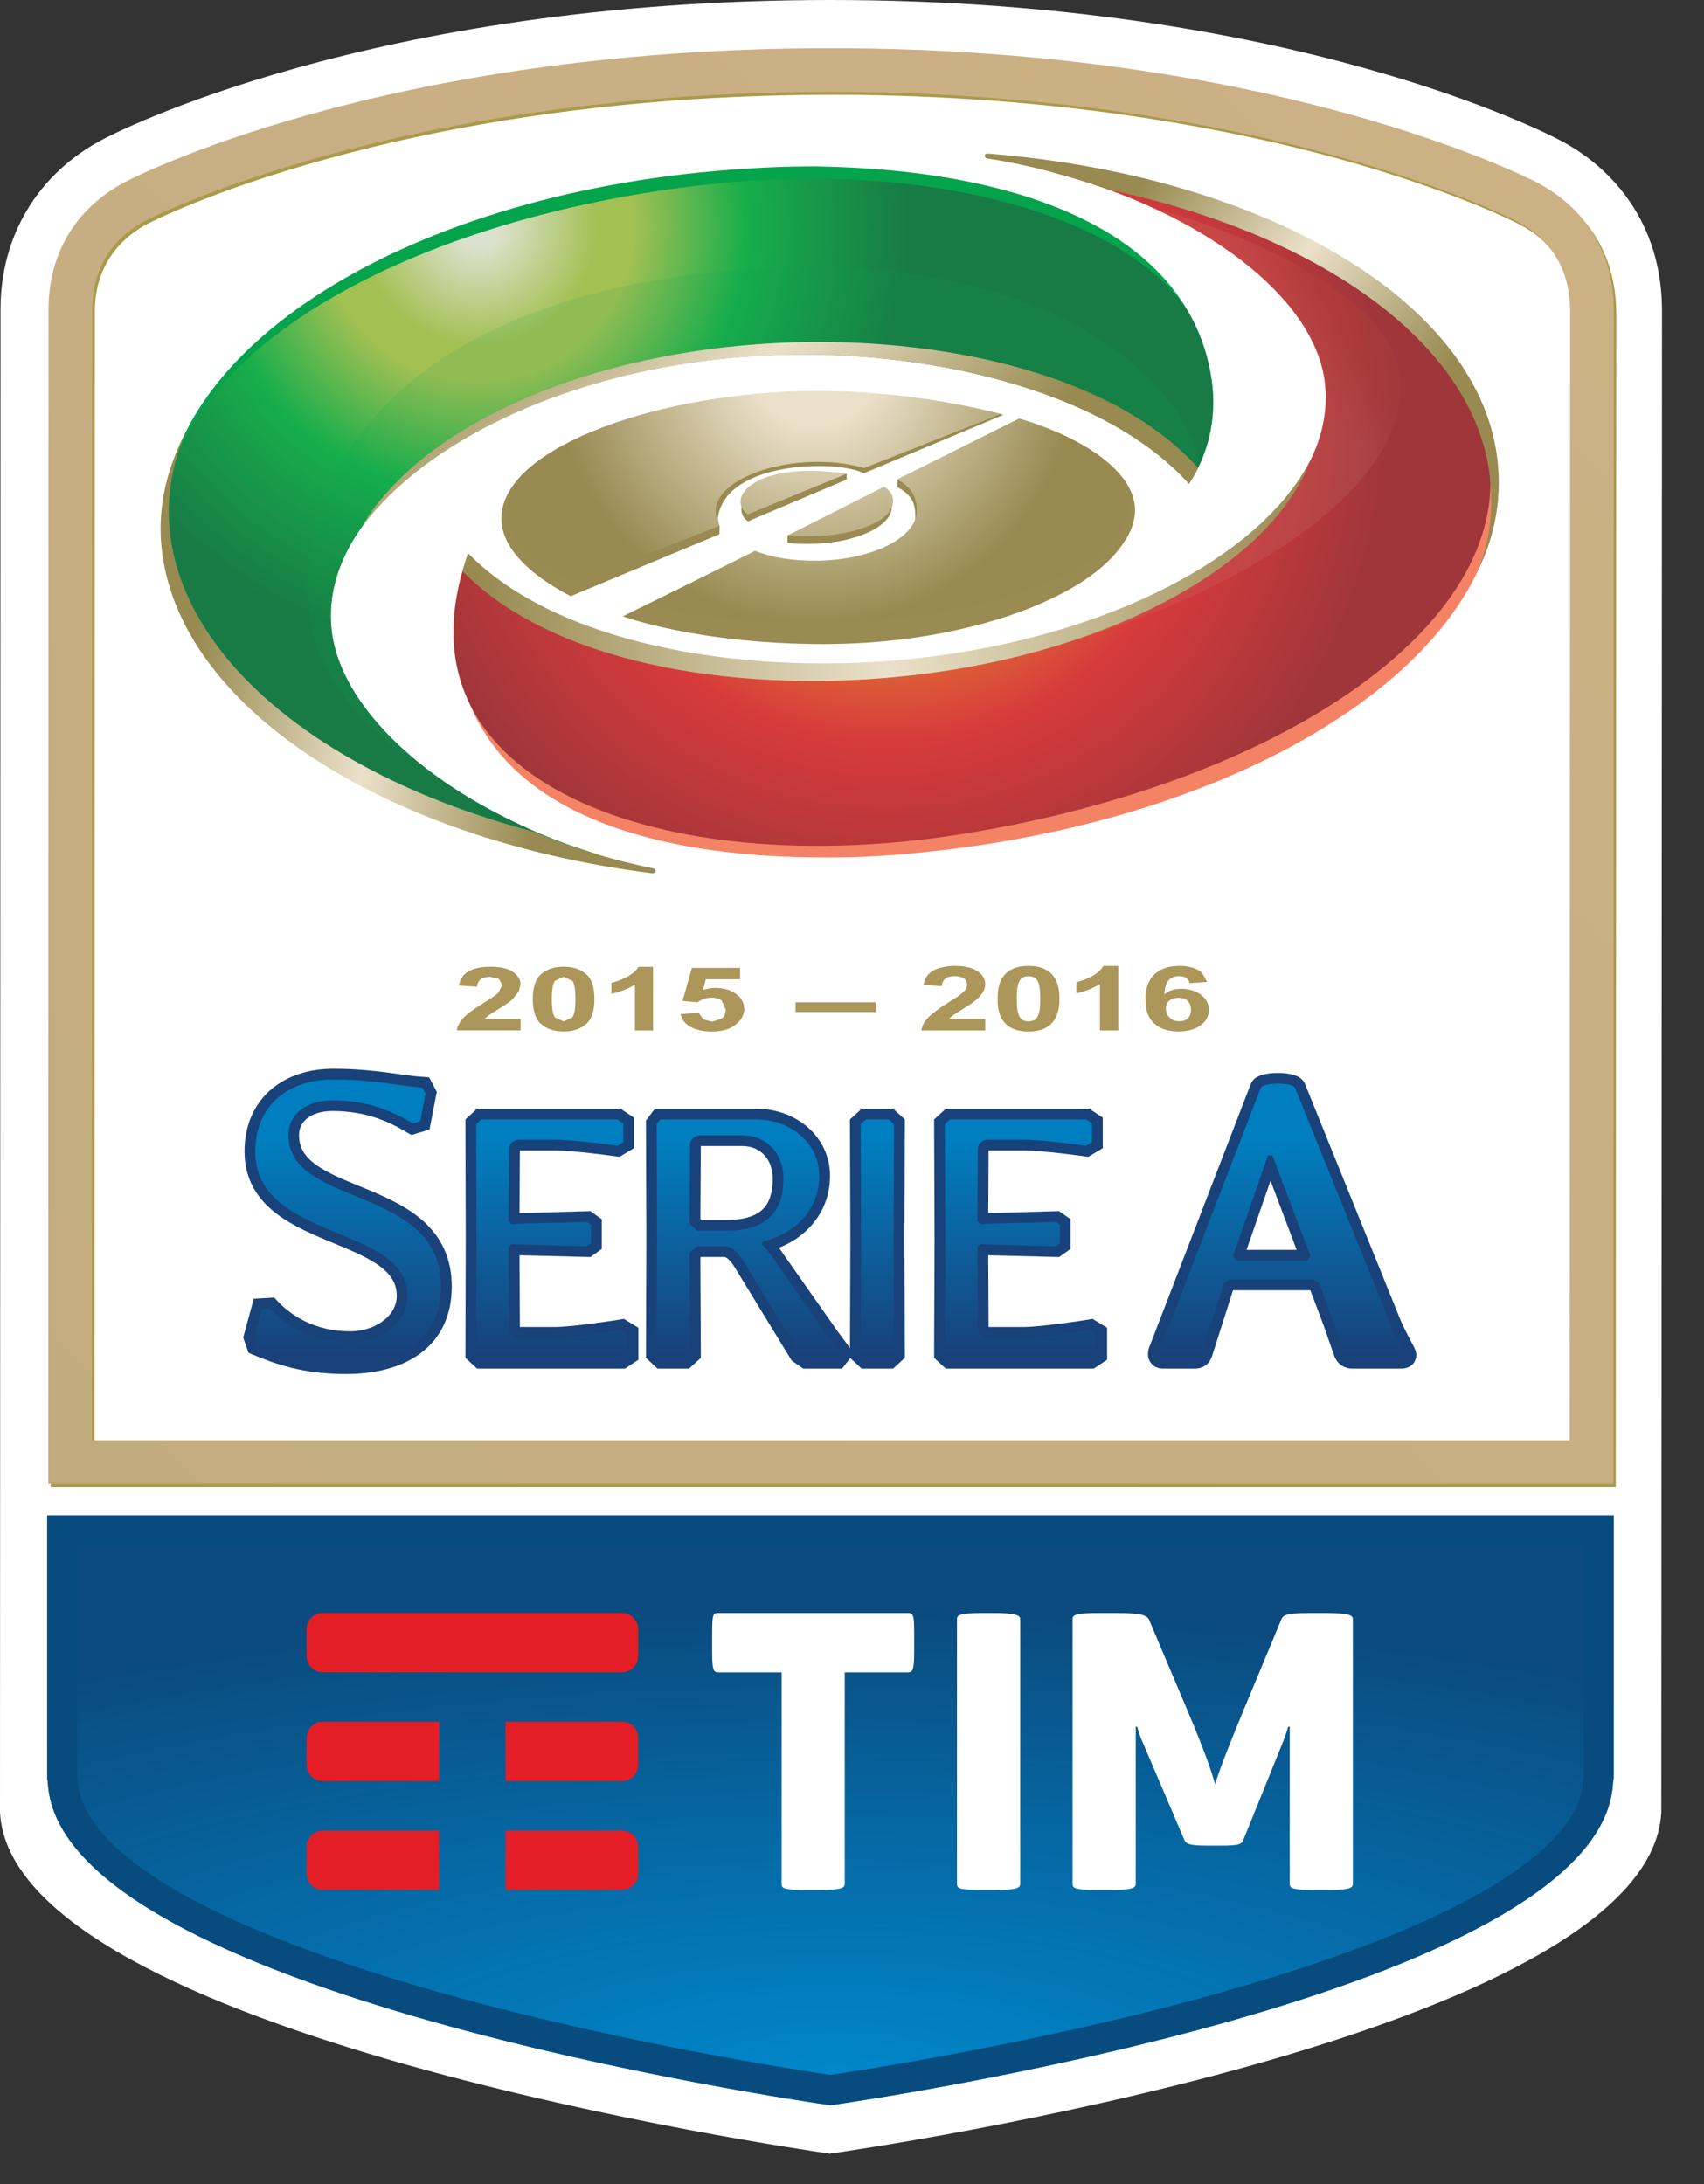 <svg width="39" height="50" viewBox="0 0 39 50" fill="none" xmlns="http://www.w3.org/2000/svg">
<rect x="0" y="0" width="39" height="50" fill="#333333" stroke="none"/>
<path d="M0 41.491C0.268 46.591 18.246 49.197 18.973 49.301L18.984 49.304H18.999L19.009 49.301C19.736 49.197 37.755 46.591 38.023 41.491L38.039 7.08C38.015 4.436 36.072 3.404 35.708 3.213C35.458 3.081 29.562 6.10352e-05 19.009 6.10352e-05C8.45 6.10352e-05 2.579 3.068 2.321 3.207C0.854 3.996 0.012 5.41 0.012 7.08" fill="white"/>
<path d="M18.209 23.169H20.045V22.946H18.209V23.169Z" fill="#AC965A"/>
<path d="M11.914 23.33V23.589H10.455C10.47 23.491 10.519 23.399 10.598 23.31C10.679 23.222 10.834 23.106 11.065 22.963C11.249 22.849 11.36 22.771 11.402 22.73L11.498 22.554L11.419 22.41L11.215 22.362C11.031 22.362 10.932 22.438 10.917 22.589L10.503 22.561C10.528 22.413 10.604 22.304 10.728 22.235C10.853 22.166 11.019 22.131 11.227 22.131C11.454 22.131 11.625 22.171 11.742 22.252C11.857 22.334 11.914 22.426 11.914 22.532L11.87 22.704L11.734 22.872C11.673 22.93 11.569 23.003 11.427 23.089C11.293 23.172 11.208 23.226 11.173 23.253L11.087 23.33" fill="#AC965A"/>
<path d="M12.9 22.362L12.704 22.451C12.654 22.511 12.629 22.651 12.629 22.872C12.629 23.095 12.654 23.235 12.704 23.295L12.9 23.383L13.097 23.293C13.146 23.233 13.17 23.095 13.17 22.872C13.17 22.651 13.146 22.511 13.097 22.451L12.9 22.362ZM12.899 22.131C13.109 22.131 13.28 22.185 13.41 22.296C13.54 22.406 13.605 22.599 13.605 22.872C13.605 23.147 13.54 23.339 13.41 23.448C13.28 23.559 13.111 23.614 12.902 23.614C12.689 23.614 12.52 23.56 12.39 23.45C12.259 23.342 12.194 23.149 12.194 22.869C12.194 22.597 12.259 22.406 12.39 22.296C12.52 22.185 12.689 22.131 12.899 22.131Z" fill="#AC965A"/>
<path d="M14.947 23.59H14.532V22.54C14.377 22.637 14.197 22.706 13.993 22.751V22.498C14.109 22.473 14.229 22.428 14.353 22.361C14.476 22.295 14.564 22.219 14.612 22.133H14.947" fill="#AC965A"/>
<path d="M15.576 23.216L15.991 23.187L16.098 23.336L16.297 23.39L16.517 23.321C16.577 23.275 16.609 23.203 16.609 23.106L16.517 22.905C16.457 22.861 16.378 22.839 16.286 22.839C16.166 22.839 16.058 22.875 15.962 22.946L15.622 22.913L15.837 22.157H16.938V22.418H16.155L16.087 22.665C16.182 22.633 16.276 22.616 16.372 22.616C16.544 22.616 16.69 22.655 16.808 22.728C16.96 22.823 17.033 22.947 17.033 23.102C17.033 23.229 16.971 23.348 16.842 23.454C16.713 23.561 16.53 23.615 16.292 23.615C16.101 23.615 15.94 23.58 15.809 23.511C15.681 23.441 15.602 23.343 15.576 23.216" fill="#AC965A"/>
<path d="M22.55 23.59H21.087C21.12 23.372 21.283 23.219 21.698 22.954C21.99 22.773 22.131 22.684 22.134 22.542C22.131 22.363 21.928 22.346 21.85 22.346C21.656 22.346 21.568 22.428 21.553 22.577L21.137 22.548C21.148 22.479 21.179 22.324 21.352 22.223C21.501 22.14 21.711 22.112 21.86 22.112C22.365 22.112 22.55 22.339 22.55 22.524C22.55 22.78 22.274 22.953 22.061 23.084C21.847 23.219 21.778 23.261 21.72 23.327H22.55" fill="#AC965A"/>
<path d="M23.271 22.865C23.271 23.256 23.342 23.381 23.539 23.381C23.739 23.381 23.809 23.254 23.809 22.865C23.809 22.475 23.739 22.348 23.539 22.348C23.342 22.348 23.271 22.472 23.271 22.865ZM24.153 22.41C24.241 22.576 24.248 22.763 24.248 22.865C24.248 22.96 24.245 23.147 24.153 23.311C24.065 23.475 23.889 23.615 23.542 23.615C23.192 23.615 23.014 23.478 22.925 23.316C22.833 23.15 22.833 22.965 22.833 22.861C22.833 22.763 22.837 22.576 22.925 22.413C23.015 22.251 23.192 22.113 23.539 22.113C23.886 22.113 24.062 22.25 24.153 22.41Z" fill="#AC965A"/>
<path d="M25.174 23.59V22.527C25.082 22.586 24.904 22.682 24.636 22.741V22.486C24.678 22.476 25.123 22.362 25.253 22.112H25.594V23.59" fill="#AC965A"/>
<path d="M26.991 23.38C27.259 23.38 27.259 23.157 27.259 23.116C27.259 23.081 27.259 22.842 26.971 22.842C26.915 22.842 26.684 22.856 26.684 23.092C26.684 23.238 26.791 23.38 26.991 23.38ZM27.225 22.508C27.219 22.473 27.192 22.346 26.983 22.346C26.69 22.346 26.662 22.6 26.648 22.754L26.654 22.757C26.788 22.646 26.955 22.636 27.034 22.636C27.378 22.636 27.669 22.826 27.669 23.117C27.669 23.411 27.388 23.614 26.971 23.614C26.78 23.614 26.451 23.567 26.297 23.275C26.231 23.146 26.217 23.01 26.217 22.872C26.217 22.738 26.217 22.112 27.009 22.112C27.205 22.112 27.394 22.162 27.512 22.272L27.628 22.478" fill="#AC965A"/>
<path d="M1.082 34.689V40.707L1.095 40.817C1.35 45.633 18.297 48.093 18.988 48.192L18.999 48.196L19.005 48.194L19.014 48.196L19.024 48.192C19.714 48.093 36.661 45.633 36.917 40.817L36.932 40.707V34.689H1.082" fill="url(#paint0_radial_45_2459)"/>
<path d="M36.932 34.692H1.081V40.707L1.097 40.817C1.35 45.633 18.299 48.094 18.989 48.192L19 48.196L19.006 48.194L19.014 48.196L19.024 48.192C19.714 48.094 36.663 45.633 36.917 40.817L36.932 40.707V34.692H36.932ZM36.245 35.379V40.671L36.233 40.71L36.23 40.78C36.18 41.725 35.038 43.61 27.948 45.612C23.858 46.765 19.651 47.406 19.006 47.499C18.361 47.406 14.157 46.767 10.066 45.612C2.976 43.61 1.834 41.725 1.782 40.78L1.779 40.713L1.769 40.671V35.379H36.244" fill="#084C7F"/>
<path d="M30.363 36.926H29.941C29.4 36.926 29.366 36.986 29.324 37.078L28.487 39.09C28.208 39.758 27.92 40.476 27.81 40.848C27.709 40.476 27.524 39.978 27.135 39.056L26.298 37.078C26.247 36.96 26.037 36.926 25.579 36.926H25.105C24.642 36.926 24.548 36.968 24.548 37.06V43.13C24.548 43.24 24.642 43.265 25.123 43.265H25.386C25.858 43.265 25.994 43.24 25.994 43.13V39.529H26.028C26.028 39.529 26.069 39.698 26.137 39.85L27.101 42.107C27.143 42.209 27.195 42.251 27.642 42.251H27.929C28.385 42.251 28.42 42.216 28.462 42.107L29.341 39.935C29.426 39.732 29.484 39.529 29.484 39.529H29.518V43.13C29.518 43.24 29.612 43.265 30.11 43.265H30.363C30.828 43.265 30.963 43.24 30.963 43.13V37.06C30.963 36.968 30.828 36.926 30.363 36.926H30.363ZM23.349 37.06C23.349 36.97 23.213 36.926 22.748 36.926H22.477C21.988 36.926 21.903 36.97 21.903 37.06V43.13C21.903 43.24 21.988 43.265 22.477 43.265H22.748C23.213 43.265 23.349 43.24 23.349 43.13V37.06ZM20.77 36.926C20.897 36.926 20.923 36.944 20.923 37.391V37.805C20.923 38.236 20.888 38.287 20.77 38.287H19.334V43.13C19.334 43.24 19.198 43.265 18.716 43.265H18.462C17.972 43.265 17.889 43.24 17.889 43.13V38.287H16.451C16.333 38.287 16.299 38.254 16.299 37.805V37.391C16.299 36.926 16.324 36.926 16.451 36.926" fill="white"/>
<path d="M10.053 41.908H7.383C7.282 41.908 7.191 41.949 7.124 42.016C7.06 42.08 7.017 42.172 7.017 42.272V42.899C7.017 43 7.06 43.091 7.124 43.155C7.188 43.222 7.282 43.265 7.383 43.265H10.053V41.908ZM14.499 42.016C14.432 41.949 14.34 41.908 14.241 41.908H11.569V43.265H14.241C14.34 43.265 14.432 43.222 14.499 43.155C14.564 43.091 14.605 43 14.605 42.899V42.272C14.605 42.172 14.564 42.082 14.499 42.016ZM14.499 39.526C14.432 39.457 14.34 39.416 14.241 39.416H11.569V40.772H14.241C14.34 40.772 14.432 40.732 14.499 40.665C14.564 40.599 14.605 40.508 14.605 40.409V39.782C14.605 39.681 14.564 39.59 14.499 39.526ZM10.053 39.416H7.383C7.282 39.416 7.191 39.457 7.124 39.524C7.06 39.59 7.017 39.681 7.017 39.782V40.409C7.017 40.508 7.06 40.599 7.124 40.665C7.188 40.732 7.282 40.772 7.383 40.772H10.053V39.416ZM14.241 38.282H7.383C7.282 38.282 7.188 38.24 7.124 38.173C7.06 38.109 7.017 38.018 7.017 37.917V37.29C7.017 37.191 7.06 37.1 7.124 37.034C7.191 36.967 7.282 36.926 7.383 36.926H14.241C14.34 36.926 14.432 36.968 14.499 37.034C14.564 37.1 14.605 37.191 14.605 37.29V37.917C14.605 38.018 14.564 38.109 14.499 38.173C14.432 38.24 14.34 38.282 14.241 38.282Z" fill="#E31E26"/>
<path d="M5.843 26.36C5.843 28.424 9.326 28.028 9.326 29.668C9.326 30.267 8.724 30.725 8.009 30.725C7.221 30.725 6.601 30.401 6.175 29.957L5.997 29.967L5.821 30.609L5.884 30.786C6.393 30.994 6.962 31.21 7.927 31.21C9.088 31.21 10.094 30.725 10.094 29.45C10.094 27.117 6.601 27.655 6.601 25.987C6.601 25.499 7.023 25.189 7.607 25.189C8.465 25.189 9.025 25.469 9.45 25.718L9.616 25.667L9.741 25.034L9.667 24.899C9.192 24.867 8.56 24.712 7.626 24.712C6.59 24.712 5.843 25.314 5.843 26.36V26.36ZM28.854 24.908L26.531 30.932C26.5 31.014 26.522 31.087 26.614 31.087H27.339C27.433 31.087 27.474 31.055 27.506 30.972L28.014 29.376L28.138 29.293H30.068L30.191 29.376L30.524 30.257C30.616 30.517 30.77 30.963 30.77 30.963C30.802 31.045 30.866 31.087 30.959 31.087H32.068C32.16 31.087 32.191 31.045 32.15 30.963C32.15 30.963 31.912 30.527 31.808 30.267L29.641 24.908C29.616 24.841 29.43 24.808 29.243 24.808C29.059 24.808 28.875 24.84 28.854 24.908ZM28.221 28.755L29.02 26.453H29.123L29.993 28.755L29.932 28.859H28.293L28.221 28.755ZM21.745 25.627L21.625 25.737L21.635 28.357L21.625 30.978L21.745 31.087H24.957L25.092 30.997V30.532L24.957 30.45C24.957 30.45 23.884 30.624 23.418 30.624H22.599C22.482 30.624 22.381 30.521 22.381 30.403L22.372 28.549L22.437 28.486L24.165 28.53L24.256 28.465V28.04L24.165 27.974L22.437 28.021L22.372 27.958L22.381 26.3C22.381 26.181 22.482 26.091 22.599 26.091H23.418C23.884 26.091 24.857 26.23 24.857 26.23L24.992 26.146V25.718L24.857 25.627H21.745V25.627ZM19.816 25.627L19.699 25.737L19.706 28.357L19.699 30.978L19.816 31.087H20.344L20.462 30.978L20.454 28.357L20.462 25.737L20.344 25.627H19.816ZM15.111 25.627L15.029 25.737L15.039 28.357L15.029 30.978L15.146 31.087H15.675L15.794 30.978L15.783 28.676L15.957 28.53H16.566C16.738 28.53 16.884 28.659 17.029 28.894L18.303 30.978L18.461 31.087H19.152L19.234 30.978L18.978 30.631L17.778 28.92C17.604 28.667 17.512 28.549 17.439 28.493L17.458 28.422C18.212 28.248 18.75 27.674 18.75 26.92C18.75 26.174 18.105 25.627 17.304 25.627H15.111H15.111ZM15.783 28.011L15.794 26.2C15.794 26.082 15.911 25.991 16.029 25.991H16.985C17.55 25.991 17.931 26.41 17.931 26.983C17.931 27.857 17.422 28.176 16.611 28.176H15.957L15.783 28.011H15.783ZM11.015 25.627L10.898 25.737L10.905 28.357L10.898 30.978L11.015 31.087H14.229L14.364 30.997V30.532L14.229 30.45C14.229 30.45 13.156 30.624 12.691 30.624H11.87C11.754 30.624 11.653 30.521 11.653 30.403L11.642 28.549L11.707 28.486L13.437 28.53L13.527 28.465V28.04L13.437 27.974L11.707 28.021L11.642 27.958L11.653 26.3C11.653 26.181 11.754 26.091 11.87 26.091H12.691C13.156 26.091 14.128 26.23 14.128 26.23L14.264 26.146V25.718L14.128 25.627H11.015" fill="url(#paint1_linear_45_2459)"/>
<path d="M24.957 31.087H21.743L21.625 30.978L21.635 28.357L21.625 25.735L21.743 25.627H24.856L24.994 25.718V26.146L24.856 26.228C24.856 26.228 23.884 26.091 23.418 26.091H22.6C22.482 26.091 22.381 26.181 22.381 26.301L22.372 27.958L22.436 28.021L24.165 27.974L24.256 28.038V28.465L24.165 28.53L22.436 28.486L22.372 28.549L22.381 30.403C22.381 30.523 22.482 30.624 22.6 30.624H23.418C23.884 30.624 24.957 30.45 24.957 30.45L25.093 30.533V30.997L24.957 31.087V31.087Z" stroke="#19427A" stroke-width="0.491"/>
<path d="M29.123 26.453H29.019L28.221 28.755L28.293 28.859H29.933L29.993 28.755L29.123 26.453V26.453Z" stroke="#19427A" stroke-width="0.491"/>
<path d="M32.068 31.087H30.958C30.866 31.087 30.802 31.045 30.771 30.963C30.771 30.963 30.616 30.517 30.524 30.257L30.191 29.376L30.068 29.293H28.139L28.014 29.376L27.506 30.972C27.475 31.055 27.434 31.087 27.339 31.087H26.616C26.522 31.087 26.5 31.014 26.532 30.931L28.854 24.908C28.897 24.775 29.59 24.775 29.641 24.908L31.808 30.267C31.912 30.526 32.152 30.963 32.152 30.963C32.193 31.045 32.162 31.087 32.068 31.087V31.087Z" stroke="#19427A" stroke-width="0.491"/>
<path d="M20.345 31.087H19.817L19.699 30.977L19.708 28.357L19.699 25.735L19.817 25.627H20.345L20.464 25.735L20.455 28.357L20.464 30.977L20.345 31.087Z" stroke="#19427A" stroke-width="0.491"/>
<path d="M16.985 25.991H16.029C15.912 25.991 15.794 26.084 15.794 26.201L15.783 28.012L15.957 28.176H16.612C17.422 28.176 17.931 27.857 17.931 26.983C17.931 26.411 17.55 25.991 16.985 25.991Z" stroke="#19427A" stroke-width="0.491"/>
<path d="M19.152 31.087H18.461L18.304 30.978L17.031 28.894C16.886 28.657 16.74 28.53 16.566 28.53H15.957L15.783 28.676L15.794 30.978L15.675 31.087H15.146L15.03 30.978L15.039 28.357L15.03 25.735L15.111 25.627H17.304C18.105 25.627 18.752 26.173 18.752 26.92C18.752 27.674 18.214 28.249 17.459 28.422L17.44 28.493C17.513 28.549 17.605 28.667 17.778 28.922L18.98 30.633L19.236 30.978L19.152 31.087Z" stroke="#19427A" stroke-width="0.491"/>
<path d="M14.229 31.087H11.015L10.898 30.978L10.905 28.357L10.898 25.735L11.015 25.627H14.128L14.264 25.718V26.146L14.128 26.228C14.128 26.228 13.154 26.091 12.691 26.091H11.871C11.754 26.091 11.653 26.181 11.653 26.301L11.644 27.958L11.708 28.021L13.437 27.974L13.527 28.038V28.465L13.437 28.53L11.708 28.486L11.644 28.549L11.653 30.403C11.653 30.523 11.754 30.624 11.871 30.624H12.691C13.154 30.624 14.229 30.45 14.229 30.45L14.365 30.533V30.997L14.229 31.087Z" stroke="#19427A" stroke-width="0.491"/>
<path d="M7.927 31.21C6.962 31.21 6.391 30.995 5.884 30.786L5.823 30.611L5.998 29.967L6.175 29.957C6.599 30.403 7.222 30.723 8.009 30.723C8.725 30.723 9.326 30.267 9.326 29.666C9.326 28.028 5.842 28.423 5.842 26.36C5.842 25.314 6.589 24.712 7.626 24.712C8.558 24.712 9.192 24.868 9.668 24.899L9.74 25.034L9.617 25.667L9.45 25.718C9.025 25.468 8.465 25.189 7.605 25.189C7.025 25.189 6.599 25.499 6.599 25.987C6.599 27.655 10.094 27.117 10.094 29.45C10.094 30.723 9.088 31.21 7.927 31.21Z" stroke="#19427A" stroke-width="0.491"/>
<path d="M5.843 26.36C5.843 28.424 9.326 28.028 9.326 29.668C9.326 30.267 8.724 30.725 8.009 30.725C7.221 30.725 6.601 30.401 6.175 29.957L5.997 29.967L5.821 30.609L5.884 30.786C6.393 30.994 6.962 31.21 7.927 31.21C9.088 31.21 10.094 30.725 10.094 29.45C10.094 27.117 6.601 27.655 6.601 25.987C6.601 25.499 7.023 25.189 7.607 25.189C8.465 25.189 9.025 25.469 9.45 25.718L9.616 25.667L9.741 25.034L9.667 24.899C9.192 24.867 8.56 24.712 7.626 24.712C6.59 24.712 5.843 25.314 5.843 26.36V26.36ZM28.854 24.908L26.531 30.932C26.5 31.014 26.522 31.087 26.614 31.087H27.339C27.433 31.087 27.474 31.055 27.506 30.972L28.014 29.376L28.138 29.293H30.068L30.191 29.376L30.524 30.257C30.616 30.517 30.77 30.963 30.77 30.963C30.802 31.045 30.866 31.087 30.959 31.087H32.068C32.16 31.087 32.191 31.045 32.15 30.963C32.15 30.963 31.912 30.527 31.808 30.267L29.641 24.908C29.616 24.841 29.43 24.808 29.243 24.808C29.059 24.808 28.875 24.84 28.854 24.908ZM28.221 28.755L29.02 26.453H29.123L29.993 28.755L29.932 28.859H28.293L28.221 28.755ZM21.745 25.627L21.625 25.737L21.635 28.357L21.625 30.978L21.745 31.087H24.957L25.092 30.997V30.532L24.957 30.45C24.957 30.45 23.884 30.624 23.418 30.624H22.599C22.482 30.624 22.381 30.521 22.381 30.403L22.372 28.549L22.437 28.486L24.165 28.53L24.256 28.465V28.04L24.165 27.974L22.437 28.021L22.372 27.958L22.381 26.3C22.381 26.181 22.482 26.091 22.599 26.091H23.418C23.884 26.091 24.857 26.23 24.857 26.23L24.992 26.146V25.718L24.857 25.627H21.745V25.627ZM19.816 25.627L19.699 25.737L19.706 28.357L19.699 30.978L19.816 31.087H20.344L20.462 30.978L20.454 28.357L20.462 25.737L20.344 25.627H19.816ZM15.111 25.627L15.029 25.737L15.039 28.357L15.029 30.978L15.146 31.087H15.675L15.794 30.978L15.783 28.676L15.957 28.53H16.566C16.738 28.53 16.884 28.659 17.029 28.894L18.303 30.978L18.461 31.087H19.152L19.234 30.978L18.978 30.631L17.778 28.92C17.604 28.667 17.512 28.549 17.439 28.493L17.458 28.422C18.212 28.248 18.75 27.674 18.75 26.92C18.75 26.174 18.105 25.627 17.304 25.627H15.111H15.111ZM15.783 28.011L15.794 26.2C15.794 26.082 15.911 25.991 16.029 25.991H16.985C17.55 25.991 17.931 26.41 17.931 26.983C17.931 27.857 17.422 28.176 16.611 28.176H15.957L15.783 28.011H15.783ZM11.015 25.627L10.898 25.737L10.905 28.357L10.898 30.978L11.015 31.087H14.229L14.364 30.997V30.532L14.229 30.45C14.229 30.45 13.156 30.624 12.691 30.624H11.87C11.754 30.624 11.653 30.521 11.653 30.403L11.642 28.549L11.707 28.486L13.437 28.53L13.527 28.465V28.04L13.437 27.974L11.707 28.021L11.642 27.958L11.653 26.3C11.653 26.181 11.754 26.091 11.87 26.091H12.691C13.156 26.091 14.128 26.23 14.128 26.23L14.264 26.146V25.718L14.128 25.627H11.015" fill="url(#paint2_linear_45_2459)"/>
<path d="M36.981 34.039L36.993 7.158C36.977 5.419 35.896 4.593 35.253 4.255C35.013 4.129 29.233 1.17 19.066 1.17C8.699 1.17 2.958 4.211 2.898 4.245C1.784 4.844 1.168 5.875 1.168 7.147L1.16 34.039H36.981H36.981ZM2.161 33.036L2.17 7.147C2.17 6.248 2.585 5.549 3.372 5.127C3.426 5.097 9.053 2.17 19.066 2.17C24.229 2.17 28.196 2.964 30.616 3.629C33.291 4.366 34.73 5.111 34.789 5.143C35.332 5.426 35.983 6.01 35.993 7.168L35.981 33.036" fill="#AA9A4A"/>
<path d="M2.841 4.178C1.727 4.777 1.111 5.808 1.111 7.082L1.104 33.972H36.926L36.936 7.09C36.921 5.352 35.838 4.526 35.197 4.188C34.955 4.062 29.176 1.103 19.01 1.103C8.642 1.103 2.902 4.145 2.841 4.178ZM2.113 7.082C2.113 6.181 2.53 5.482 3.315 5.059C3.369 5.03 8.996 2.103 19.01 2.103C24.171 2.103 28.139 2.897 30.559 3.563C33.234 4.299 34.674 5.043 34.734 5.075C35.275 5.359 35.926 5.944 35.936 7.099L35.926 32.971H2.104L2.113 7.082" fill="url(#paint3_linear_45_2459)"/>
<path d="M13.572 19.524C10.259 18.494 7.725 16.346 7.579 14.32C7.504 13.302 7.954 12.319 8.795 11.448C10.463 9.725 13.611 8.354 17.38 8.143C21.137 7.931 25.289 8.92 27.212 11.073C27.698 10.341 27.846 9.502 27.73 8.698C27.257 5.448 23.634 3.889 18.684 3.809C18.359 3.809 18.03 3.814 17.699 3.828C17.365 3.841 17.041 3.862 16.716 3.886C9.09 4.459 3.359 8.178 3.744 12.435C4.013 15.345 7.048 17.881 11.391 19.188C12.503 19.524 14.034 19.667 13.572 19.524" fill="#05A34C"/>
<path d="M16.534 4.189C9.475 4.877 3.362 8.154 3.748 12.422C4.016 15.34 7.058 17.882 11.41 19.191C11.481 19.213 11.556 19.235 11.631 19.255C12.437 19.471 13.365 19.588 13.599 19.578C12.995 19.38 12.421 19.142 11.884 18.873C9.432 17.731 7.698 15.985 7.579 14.32C7.504 13.302 7.954 12.319 8.795 11.448C10.463 9.725 13.61 8.354 17.38 8.143C20.912 7.944 24.794 8.807 26.844 10.7C27.002 10.808 27.136 10.918 27.239 11.028C27.304 10.928 27.36 10.826 27.413 10.723C27.488 10.558 27.697 10.13 27.753 9.498C27.775 9.231 27.769 8.963 27.73 8.697C27.645 8.105 27.452 7.57 27.167 7.089C25.802 5.129 22.336 4.09 18.561 4.09C17.891 4.09 17.213 4.123 16.534 4.189Z" fill="url(#paint4_radial_45_2459)"/>
<path d="M3.693 12.49C4.03 16.142 8.731 19.21 14.909 19.989C14.941 19.992 14.992 19.996 15.002 19.943C15.008 19.889 14.946 19.879 14.946 19.879C13.986 19.683 13.066 19.397 12.222 19.042C7.512 17.804 4.161 15.155 3.88 12.093C3.811 11.327 3.952 10.597 4.255 9.881C3.822 10.714 3.61 11.582 3.693 12.49Z" fill="url(#paint5_linear_45_2459)"/>
<g opacity="0.3">
<g opacity="0.3">
<g opacity="0.3">
<g opacity="0.3">
<g opacity="0.3">
<path opacity="0.3" d="M26.867 10.716C27.012 10.818 27.107 10.961 27.206 11.067C27.271 10.967 27.36 10.827 27.413 10.723C27.591 10.295 27.703 10.063 27.753 9.498C27.775 9.231 27.769 8.963 27.73 8.698C27.645 8.105 27.452 7.57 27.167 7.089C25.559 4.781 21.04 3.751 16.533 4.189C15.408 4.299 14.307 4.474 13.254 4.709C7.553 6.16 5.363 9.542 8.887 11.36C9.312 10.938 9.824 10.539 10.413 10.173C10.432 10.161 10.452 10.151 10.471 10.139C10.573 10.076 10.675 10.013 10.781 9.954C12.496 8.963 14.778 8.264 17.38 8.116C20.924 7.915 24.821 8.792 26.867 10.716Z" fill="url(#paint6_linear_45_2459)"/>
</g>
</g>
</g>
</g>
</g>
<g opacity="0.5">
<g opacity="0.5">
<path opacity="0.5" d="M15.867 6.287C6.849 7.413 5.97 13.647 7.832 15.88C8.274 16.6 9.266 17.323 10.081 17.836C8.617 16.799 7.668 15.538 7.579 14.32C7.538 13.763 7.656 13.218 7.906 12.695C7.989 12.484 8.15 12.275 8.273 12.075C9.42 10.19 12.207 8.775 15.475 8.175C20.042 7.432 25.244 8.314 27.369 10.777C27.37 10.771 27.428 10.691 27.43 10.685C27.451 9.327 24.399 5.223 15.867 6.287Z" fill="#059B4F"/>
</g>
</g>
<path d="M17.654 7.86C13.903 8.073 10.706 9.347 9.044 11.069C8.728 11.395 8.47 11.721 8.273 12.075C8.426 11.857 8.602 11.662 8.802 11.456C10.469 9.733 13.617 8.361 17.387 8.15C21.14 7.938 25.285 8.926 27.212 11.074C27.304 10.941 27.401 10.76 27.418 10.709C25.655 8.738 22.163 7.829 18.749 7.829C18.383 7.829 18.017 7.84 17.654 7.86Z" fill="url(#paint7_linear_45_2459)"/>
<path d="M19.378 10.845C17.401 10.582 16.608 11.574 17.119 11.935L19.378 10.979V10.845ZM18.544 12.451C19.577 12.441 20.411 12.048 20.409 11.613C20.406 11.471 20.366 11.38 20.209 11.266L18.024 12.257L18.023 12.43C18.204 12.451 18.346 12.453 18.544 12.451ZM23.266 9.682L20.537 10.975L20.54 11.149C20.884 11.347 20.948 11.53 20.949 11.815C20.953 12.45 19.937 12.973 18.682 12.988C18.138 12.992 17.526 12.85 17.134 12.694L14.253 14.109C14.253 14.109 15.959 14.745 18.867 14.745C22.677 14.745 25.966 13.266 25.942 11.684C25.929 10.849 24.797 10.152 23.266 9.682ZM16.468 12.036C16.468 12.036 16.413 11.927 16.437 11.808C16.667 10.54 19.188 10.529 19.771 10.834L22.965 9.497C21.698 9.152 20.049 9.028 18.682 9.041C14.865 9.083 11.453 10.302 11.475 11.885C11.486 12.532 12.095 13.144 13.061 13.649L16.466 12.23L16.468 12.036Z" fill="#988A50"/>
<path d="M18.691 8.949C15.181 8.954 11.546 10.219 11.501 11.781C11.511 12.419 11.959 12.939 12.937 13.437L16.467 12.036C16.386 11.88 16.383 11.728 16.383 11.728C16.334 11.13 17.403 10.587 18.674 10.574C19.2 10.568 19.559 10.652 19.776 10.716L22.904 9.48C21.632 9.143 20.097 8.949 18.721 8.949C18.711 8.949 18.701 8.949 18.691 8.949ZM20.537 10.975C20.888 11.17 20.981 11.399 20.982 11.682C20.99 12.307 19.963 12.821 18.694 12.836C18.142 12.841 17.679 12.766 17.281 12.61L14.465 14.025C15.738 14.395 17.28 14.599 18.879 14.568C22.74 14.498 26 13.215 25.977 11.655C25.964 10.834 24.877 10.042 23.327 9.58L20.537 10.975ZM17.119 11.775L19.378 10.845C19.07 10.799 18.792 10.778 18.544 10.778C17.101 10.778 16.666 11.465 17.119 11.775ZM18.033 12.255C18.217 12.279 18.353 12.28 18.553 12.278C19.598 12.266 20.442 11.911 20.438 11.481C20.437 11.342 20.396 11.251 20.237 11.141L18.033 12.255Z" fill="url(#paint8_radial_45_2459)"/>
<g opacity="0.2">
<g opacity="0.2">
<path opacity="0.2" d="M25.326 10.565C24.278 9.594 21.705 8.928 18.694 8.964C21.621 8.93 24.147 9.587 25.326 10.565ZM18.691 8.964C15.676 9 13.113 9.732 12.091 10.731C13.245 9.721 15.759 8.999 18.691 8.964ZM25.326 10.565C25.644 10.861 25.826 11.183 25.831 11.523C25.848 12.983 22.677 14.205 18.751 14.253C14.827 14.301 11.631 13.156 11.613 11.696C11.609 11.357 11.783 11.032 12.091 10.731C11.655 11.112 11.409 11.532 11.413 11.975C11.432 13.588 14.72 14.856 18.76 14.809C22.798 14.759 26.058 13.411 26.037 11.797C26.034 11.353 25.774 10.937 25.326 10.565Z" fill="white"/>
</g>
</g>
<g opacity="0.15">
<g opacity="0.15">
<path opacity="0.15" d="M17.003 12.662C17.143 12.666 17.221 12.502 17.356 12.505C17.489 12.509 17.681 12.679 17.812 12.681C21.839 12.75 24.488 12.37 25.989 11.475C25.572 10.017 22.459 8.919 18.692 8.963C14.653 9.012 11.395 10.361 11.413 11.974C11.413 12.059 11.425 12.143 11.445 12.223C12.05 12.335 12.72 12.421 13.466 12.475C14.741 12.566 15.918 12.628 17.003 12.662Z" fill="white"/>
</g>
</g>
<path d="M24.088 3.945C27.464 4.821 30.093 6.773 30.325 8.769C30.44 9.772 30.029 10.763 29.219 11.656C27.612 13.429 24.432 14.827 20.647 15.196C16.876 15.565 12.722 14.852 10.698 12.806C10.404 13.396 10.341 14.443 10.492 15.234C11.099 18.425 14.593 19.753 19.576 19.622C19.906 19.607 20.237 19.59 20.568 19.564C20.905 19.536 21.231 19.5 21.557 19.464C29.209 18.575 34.823 14.66 34.26 10.469C33.872 7.606 30.714 5.227 26.291 4.119C25.157 3.836 23.616 3.822 24.088 3.945Z" fill="#F48366"/>
<path d="M24.212 3.973C27.467 4.854 30.093 6.773 30.325 8.769C30.44 9.772 30.029 10.762 29.218 11.656C27.612 13.429 24.432 14.827 20.648 15.196C16.876 15.565 12.713 14.797 10.69 12.752C8.882 17.963 15.216 20.167 21.962 19.103C29.216 17.959 34.597 14.364 34.079 10.52C33.693 7.657 30.714 5.227 26.292 4.119C25.626 3.953 24.864 3.888 24.442 3.888C24.144 3.888 24.016 3.92 24.212 3.973Z" fill="url(#paint9_radial_45_2459)"/>
<path d="M22.54 3.565C22.534 3.618 22.596 3.626 22.596 3.626C23.574 3.779 24.489 4.033 25.368 4.339C30.18 5.357 33.678 7.821 34.087 10.821C34.19 11.574 34.12 12.303 33.844 13.021C34.248 12.181 34.379 11.317 34.259 10.424C33.769 6.844 28.897 4.023 22.63 3.517C22.622 3.517 22.614 3.516 22.604 3.516C22.575 3.516 22.543 3.524 22.54 3.565Z" fill="url(#paint10_linear_45_2459)"/>
<g opacity="0.65">
<g opacity="0.65">
<g opacity="0.65">
<g opacity="0.65">
<g opacity="0.65">
<path opacity="0.65" d="M24.454 14.698C29.317 13.237 32.607 10.667 31.964 8.291C31.603 6.949 29.257 5.548 26.384 4.757C28.57 5.762 30.147 7.243 30.326 8.769C30.396 9.384 30.268 9.991 29.973 10.578C29.783 11.073 29.471 11.554 29.054 12.011C28.049 13.107 26.436 14.054 24.454 14.698Z" fill="url(#paint11_linear_45_2459)"/>
</g>
</g>
</g>
</g>
</g>
<path d="M29.227 11.613C27.609 13.376 24.422 14.756 20.637 15.105C16.863 15.451 12.723 14.721 10.711 12.664C10.659 12.837 10.624 12.931 10.584 13.075C12.637 15.168 16.688 15.85 20.46 15.503C24.246 15.155 27.437 13.776 29.054 12.012C29.488 11.537 29.808 11.037 29.997 10.519C29.807 10.896 29.549 11.261 29.227 11.613Z" fill="url(#paint12_linear_45_2459)"/>
<defs>
<radialGradient id="paint0_radial_45_2459" cx="0" cy="0" r="1" gradientUnits="userSpaceOnUse" gradientTransform="translate(19.089 47.485) scale(34.341 10.65)">
<stop stop-color="#0087CA"/>
<stop offset="1" stop-color="#0B4B7F"/>
</radialGradient>
<linearGradient id="paint1_linear_45_2459" x1="18.984" y1="30.993" x2="18.984" y2="26.026" gradientUnits="userSpaceOnUse">
<stop stop-color="#19427A"/>
<stop offset="1" stop-color="#007FC0"/>
</linearGradient>
<linearGradient id="paint2_linear_45_2459" x1="18.984" y1="30.993" x2="18.984" y2="26.026" gradientUnits="userSpaceOnUse">
<stop stop-color="#19427A"/>
<stop offset="1" stop-color="#007FC0"/>
</linearGradient>
<linearGradient id="paint3_linear_45_2459" x1="2.998" y1="35.846" x2="35.026" y2="3.818" gradientUnits="userSpaceOnUse">
<stop stop-color="#C3AB80"/>
<stop offset="1" stop-color="#CCB185"/>
</linearGradient>
<radialGradient id="paint4_radial_45_2459" cx="0" cy="0" r="1" gradientUnits="userSpaceOnUse" gradientTransform="translate(10.941 5.166) scale(11.8 11.803)">
<stop stop-color="#DBE1CC"/>
<stop offset="0.041" stop-color="#DBE1CC"/>
<stop offset="0.231" stop-color="#A3C053"/>
<stop offset="0.301" stop-color="#A3C053"/>
<stop offset="0.521" stop-color="#17AE4B"/>
<stop offset="0.835" stop-color="#187B45"/>
<stop offset="1" stop-color="#187B45"/>
</radialGradient>
<linearGradient id="paint5_linear_45_2459" x1="12.732" y1="15.292" x2="4.505" y2="14.36" gradientUnits="userSpaceOnUse">
<stop stop-color="#988A50"/>
<stop offset="0.018" stop-color="#988A50"/>
<stop offset="0.503" stop-color="#EBE1CA"/>
<stop offset="1" stop-color="#988A50"/>
</linearGradient>
<linearGradient id="paint6_linear_45_2459" x1="11.578" y1="9.919" x2="29.046" y2="5.936" gradientUnits="userSpaceOnUse">
<stop stop-color="#DBE1CC"/>
<stop offset="0.024" stop-color="#DBE1CC"/>
<stop offset="0.361" stop-color="white"/>
<stop offset="0.844" stop-color="#05A34C"/>
<stop offset="0.964" stop-color="#05A34C"/>
<stop offset="1" stop-color="#05A34C"/>
</linearGradient>
<linearGradient id="paint7_linear_45_2459" x1="20.151" y1="13.77" x2="12.151" y2="5.542" gradientUnits="userSpaceOnUse">
<stop stop-color="#988A50"/>
<stop offset="0.03" stop-color="#988A50"/>
<stop offset="0.503" stop-color="#EBE1CA"/>
<stop offset="1" stop-color="#988A50"/>
</linearGradient>
<radialGradient id="paint8_radial_45_2459" cx="0" cy="0" r="1" gradientUnits="userSpaceOnUse" gradientTransform="translate(18.662 8.322) scale(7.227)">
<stop stop-color="#EBE1CA"/>
<stop offset="0.083" stop-color="#EBE1CA"/>
<stop offset="0.197" stop-color="#EBE1CA"/>
<stop offset="0.822" stop-color="#988A50"/>
<stop offset="1" stop-color="#988A50"/>
</radialGradient>
<radialGradient id="paint9_radial_45_2459" cx="0" cy="0" r="1" gradientUnits="userSpaceOnUse" gradientTransform="translate(20.286 9.74) scale(13.135 13.135)">
<stop stop-color="#FBE6DB"/>
<stop offset="0.041" stop-color="#FBE6DB"/>
<stop offset="0.254" stop-color="#E17C35"/>
<stop offset="0.328" stop-color="#E17C35"/>
<stop offset="0.556" stop-color="#D73A3B"/>
<stop offset="0.883" stop-color="#9E363A"/>
<stop offset="1" stop-color="#9E363A"/>
</radialGradient>
<linearGradient id="paint10_linear_45_2459" x1="25.519" y1="4.612" x2="32.37" y2="9.494" gradientUnits="userSpaceOnUse">
<stop stop-color="#988A50"/>
<stop offset="0.03" stop-color="#988A50"/>
<stop offset="0.503" stop-color="#EBE1CA"/>
<stop offset="1" stop-color="#988A50"/>
</linearGradient>
<linearGradient id="paint11_linear_45_2459" x1="23.965" y1="11.53" x2="30.837" y2="7.625" gradientUnits="userSpaceOnUse">
<stop stop-color="#C5D8C8"/>
<stop offset="0.728" stop-color="#F0DED1"/>
<stop offset="0.861" stop-color="#F0DED1"/>
<stop offset="1" stop-color="#DC6749"/>
</linearGradient>
<linearGradient id="paint12_linear_45_2459" x1="10.584" y1="12.978" x2="29.983" y2="13.086" gradientUnits="userSpaceOnUse">
<stop stop-color="#988A50"/>
<stop offset="0.018" stop-color="#988A50"/>
<stop offset="0.503" stop-color="#EBE1CA"/>
<stop offset="1" stop-color="#988A50"/>
</linearGradient>
</defs>
</svg>
